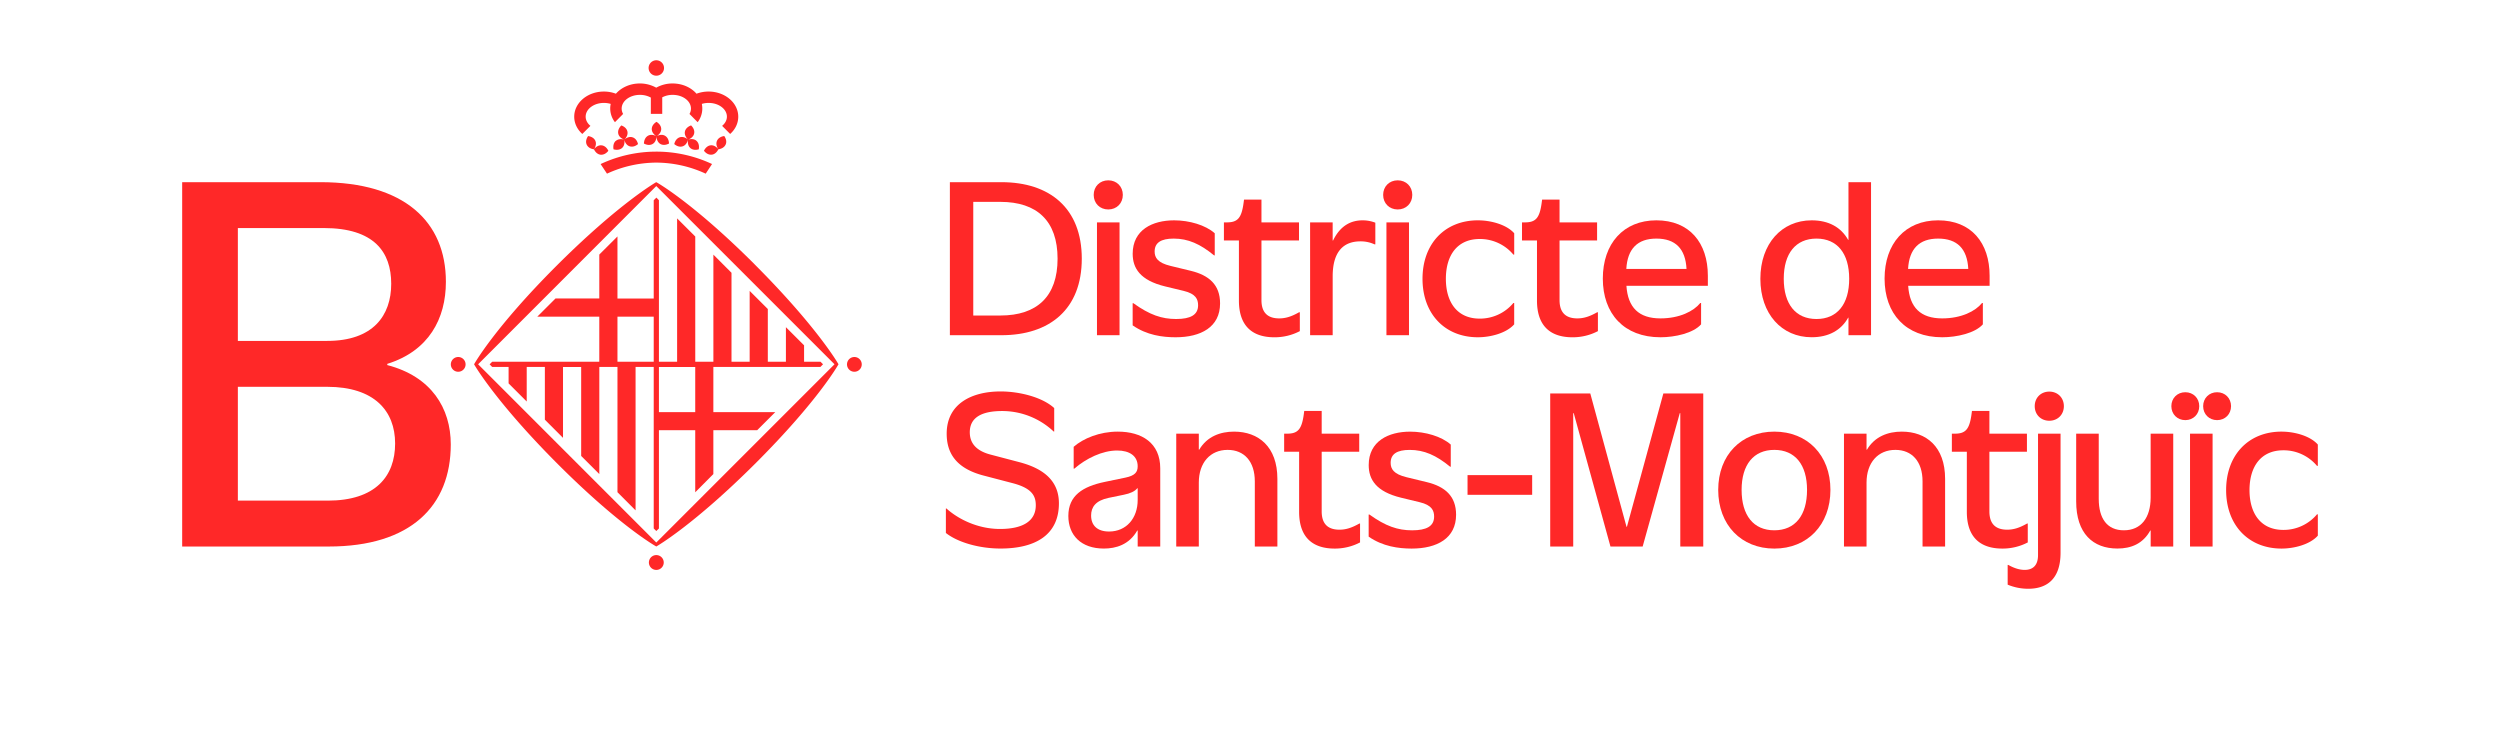 <svg id="Capa_1" data-name="Capa 1" xmlns="http://www.w3.org/2000/svg" viewBox="0 0 3705.31 1080"><defs><style>.cls-1{fill:#ff2828;}</style></defs><path class="cls-1" d="M1407.84,270h76.31c71.76,0,119.19,38.61,119.19,113.41s-47.43,113.41-119.19,113.41h-76.31Zm74.79,197.63c54.43,0,84.83-28.28,84.83-84.22s-30.4-84.22-84.83-84.22H1442.5V467.64Z"/><path class="cls-1" d="M1621,288.86c0-12.47,9.12-21.59,21.58-21.59s21.59,9.12,21.59,21.59-9.12,21.59-21.59,21.59S1621,301.33,1621,288.86Zm4.86,40.74h33.45V496.83h-33.45Z"/><path class="cls-1" d="M1678.73,482.23V449.4h1.07c24.17,17.33,42.11,23.41,63.39,23.41s32.54-6.08,32.54-20.37c0-8.82-3.35-17-21.29-21.29l-27.67-6.68c-37.09-9-48-27.06-48-48.35,0-35.57,29.5-49.56,61.42-49.56,22.5,0,46.52,7,60.2,19.16v32.83h-.91c-20.67-17-38.61-24.93-59.9-24.93-18.85,0-28.27,6.08-28.27,19.16,0,9.12,4.56,16.72,23.41,21.28l30.1,7.3c27.06,6.54,43.48,20.67,43.48,48.34,0,35-28.28,50.17-66,50.17C1723.12,499.87,1699.71,496.83,1678.73,482.23Z"/><path class="cls-1" d="M1836.23,445.44V356.36H1814V329.6h4.26c16.11,0,21.89-6.38,24.93-29.19l.61-4.56h25.84V329.6h55.64v26.76h-55.64v88.48c0,20.37,11.25,27.06,26.3,27.06,9.12,0,17.79-2.44,29.49-9.12h1.07v28a80.54,80.54,0,0,1-37.86,9.12C1859,499.87,1836.23,485.88,1836.23,445.44Z"/><path class="cls-1" d="M1941.73,329.6h33.44v26.91h.61c11.1-23.11,27.67-29.95,43.78-29.95a51.72,51.72,0,0,1,18.85,3.5v32.08h-1.21a48.87,48.87,0,0,0-21-4.41c-24.17,0-41,14.29-41,51.84v87.26h-33.44Z"/><path class="cls-1" d="M2050,288.86c0-12.47,9.12-21.59,21.59-21.59s21.59,9.12,21.59,21.59-9.13,21.59-21.59,21.59S2050,301.33,2050,288.86Zm4.87,40.74h33.44V496.83h-33.44Z"/><path class="cls-1" d="M2108.34,413.22c0-52,33.14-86.66,82.09-86.66,18.85,0,42.26,6.08,53.82,19.16v31.62H2243a64.48,64.48,0,0,0-49.86-23.11c-33.45,0-50.17,24.32-50.17,59s16.72,59,50.17,59A64.48,64.48,0,0,0,2243,449.09h1.22v31.62c-11.56,13.08-35,19.16-53.82,19.16C2141.48,499.87,2108.34,465.21,2108.34,413.22Z"/><path class="cls-1" d="M2278,445.44V356.36h-22.2V329.6h4.26c16.12,0,21.89-6.38,24.93-29.19l.61-4.56h25.85V329.6h55.64v26.76h-55.64v88.48c0,20.37,11.24,27.06,26.29,27.06,9.13,0,17.79-2.44,29.5-9.12h1.06v28a80.49,80.49,0,0,1-37.85,9.12C2300.79,499.87,2278,485.88,2278,445.44Z"/><path class="cls-1" d="M2375.58,412.91c0-51.69,30.41-86.35,79.36-86.35,49.25,0,76.32,33.45,76.32,82.1v14.89H2410.55c2.13,32.23,18.39,48.35,50.47,48.35,28.28,0,49.26-10.64,59-22.81h1.21v31.62c-11.55,13.08-38.61,19.16-60.2,19.16C2406.9,499.87,2375.58,464.9,2375.58,412.91Zm124.05-14.29c-1.52-29.95-16.41-45-44.69-45-27.82,0-42.87,15.05-44.54,45Z"/><path class="cls-1" d="M2609.08,413.22c0-52,31.62-86.66,76-86.66,25.39,0,43.64,10.34,54.12,29h.46V270h33.45V496.83h-33.45v-26h-.46c-10.33,18.55-28.73,29-54.12,29C2640.7,499.87,2609.08,465.21,2609.08,413.22Zm131.65,0c0-37.71-17.78-59.6-48.49-59.6s-48.5,21.89-48.5,59.6,17.79,59.59,48.5,59.59S2740.73,450.92,2740.73,413.22Z"/><path class="cls-1" d="M2793.18,412.91c0-51.69,30.4-86.35,79.35-86.35,49.26,0,76.32,33.45,76.32,82.1v14.89H2828.14c2.13,32.23,18.4,48.35,50.47,48.35,28.28,0,49.26-10.64,59-22.81h1.22v31.62c-11.56,13.08-38.62,19.16-60.21,19.16C2824.49,499.87,2793.18,464.9,2793.18,412.91Zm124.05-14.29c-1.52-29.95-16.42-45-44.7-45-27.82,0-42.87,15.05-44.54,45Z"/><path class="cls-1" d="M1401.91,789.92V753.59h.76c17.48,15.81,46.52,30.4,79.51,30.4,34.51,0,53-12.16,53-35.11,0-14.6-6.53-25.54-34.5-32.84l-43-11.25c-39.52-10.34-54.57-32.23-54.57-62,0-44.39,37.09-62.63,80-62.63,27.21,0,61.42,8.21,79.36,24.63v34.81h-.76a111.29,111.29,0,0,0-76.47-30.4c-31.47,0-47.89,10.33-47.89,31.46,0,14.3,7.45,26.91,30.41,33L1510.91,685c32.84,8.66,58.53,25.54,58.53,61,0,45.6-33.14,67-86.65,67C1451.47,813,1419.54,803.91,1401.91,789.92Z"/><path class="cls-1" d="M1583.42,764.69c0-30.1,21.13-43.63,54.12-50.48l30.71-6.38c13.68-2.89,17.94-7.91,17.94-16.72,0-15.21-11.86-23.41-30.41-23.41-22,0-45.91,11.7-63.54,26.9h-.92V662.22c14-12.31,38.31-22.5,65.37-22.5,35.58,0,62.94,16.73,62.94,54.43V810h-33.44V786.27h-.61c-12,21.13-31.77,26.76-49.56,26.76C1602.27,813,1583.42,793.27,1583.42,764.69ZM1686.19,741V723.64h-.61c-3.5,4.56-10.49,7.75-19.76,9.58L1643,737.93c-19.15,4-25.84,13.68-25.84,26.15,0,14.59,9.12,23.71,26.6,23.71C1669.46,787.79,1686.19,768,1686.19,741Z"/><path class="cls-1" d="M1743.34,642.76h33.45v23.72h.61c11.7-19.76,31.46-26.76,51.68-26.76,36.18,0,64.16,22.35,64.16,69.93V810h-33.45V713.45c0-29.49-15.66-46.67-40.28-46.67-25.7,0-42.72,18.85-42.72,48.5V810h-33.45Z"/><path class="cls-1" d="M1925.46,758.6V669.52h-22.19V642.76h4.25c16.12,0,21.89-6.38,24.93-29.19l.61-4.56h25.85v33.75h55.64v26.76h-55.64V758c0,20.37,11.24,27.06,26.3,27.06,9.12,0,17.78-2.44,29.49-9.12h1.06v28a80.49,80.49,0,0,1-37.85,9.12C1948.26,813,1925.46,799,1925.46,758.6Z"/><path class="cls-1" d="M2028.53,795.39V762.56h1.06C2053.76,779.89,2071.7,786,2093,786s32.54-6.08,32.54-20.37c0-8.82-3.35-17-21.29-21.29l-27.66-6.68c-37.1-9-48-27.06-48-48.35,0-35.57,29.49-49.56,61.41-49.56,22.5,0,46.52,7,60.21,19.16v32.83h-.92c-20.67-17-38.61-24.93-59.89-24.93-18.85,0-28.28,6.08-28.28,19.16,0,9.12,4.56,16.72,23.41,21.28l30.1,7.3c27.06,6.54,43.48,20.67,43.48,48.34,0,35-28.27,50.17-66,50.17C2072.92,813,2049.51,810,2028.53,795.39Z"/><path class="cls-1" d="M2175.07,704.18h95.78v29.19h-95.78Z"/><path class="cls-1" d="M2297.6,583.17H2357L2410.7,780.8h.61l54-197.63h59.14V810h-34.06V612.36h-.76l-55,197.63h-47.73l-54.43-197.63h-.76V810H2297.6Z"/><path class="cls-1" d="M2546.6,726.07c0-51.69,34.21-86.35,83.16-86.35s83.16,34.66,83.16,86.35c0,52-34.21,87-83.16,87S2546.6,778.06,2546.6,726.07Zm131.66,0c0-37.4-17.79-59.29-48.5-59.29s-48.49,21.89-48.49,59.29c0,38,17.78,59.9,48.49,59.9S2678.26,764.08,2678.26,726.07Z"/><path class="cls-1" d="M2733,642.76h33.44v23.72h.61c11.71-19.76,31.47-26.76,51.69-26.76,36.18,0,64.15,22.35,64.15,69.93V810h-33.44V713.45c0-29.49-15.66-46.67-40.29-46.67-25.69,0-42.72,18.85-42.72,48.5V810H2733Z"/><path class="cls-1" d="M2915.1,758.6V669.52h-22.2V642.76h4.26c16.11,0,21.89-6.38,24.93-29.19l.61-4.56h25.84v33.75h55.64v26.76h-55.64V758c0,20.37,11.25,27.06,26.3,27.06,9.12,0,17.79-2.44,29.49-9.12h1.07v28a80.54,80.54,0,0,1-37.86,9.12C2937.9,813,2915.1,799,2915.1,758.6Z"/><path class="cls-1" d="M2975.6,866.54V837.35h1.06c9.27,5.17,17.18,7.3,24.17,7.3,11.25,0,19.77-5.78,19.77-21.89v-180H3054V819.11c0,39.83-21,53.51-48,53.51A79.21,79.21,0,0,1,2975.6,866.54ZM3015.73,602c0-12.46,9.12-21.59,21.59-21.59s21.59,9.13,21.59,21.59-9.13,21.59-21.59,21.59S3015.73,614.49,3015.73,602Z"/><path class="cls-1" d="M3077.15,743.1V642.76h33.44V739.3c0,29.49,12.62,46.67,37.25,46.67,25.69,0,39.68-18.85,39.68-48.5V642.76H3221V810h-33.44V786.27h-.61C3176.11,806,3158.48,813,3138.26,813,3102.08,813,3077.15,790.68,3077.15,743.1Z"/><path class="cls-1" d="M3218.22,602c0-11.86,8.81-20.67,20.67-20.67s20.68,8.81,20.68,20.67-8.82,20.68-20.68,20.68S3218.22,613.88,3218.22,602Zm27.67,40.74h33.44V810h-33.44ZM3265.34,602c0-11.86,8.82-20.67,20.68-20.67s20.67,8.81,20.67,20.67-8.81,20.68-20.67,20.68S3265.34,613.88,3265.34,602Z"/><path class="cls-1" d="M3299.4,726.38c0-52,33.14-86.66,82.09-86.66,18.85,0,42.26,6.08,53.82,19.16V690.5h-1.22a64.48,64.48,0,0,0-49.86-23.11c-33.45,0-50.17,24.32-50.17,59s16.72,59,50.17,59a64.48,64.48,0,0,0,49.86-23.11h1.22v31.62c-11.56,13.08-35,19.16-53.82,19.16C3332.54,813,3299.4,778.37,3299.4,726.38Z"/><path class="cls-1" d="M270,270H474.87c124.5,0,186,58.63,186,147.67,0,54.65-25.33,102.43-86.86,121.61v1.81c65.51,17,94.1,64.06,94.1,117.63,0,91.21-59.36,151.29-181,151.29H270ZM485,505.26c68,0,94.83-37.64,94.83-84.69S554.49,338,479.93,338H352.53V505.26ZM485.72,742c70.94,0,99.9-36.2,99.9-84.7s-31.13-84-100.62-84H352.53V742Z"/><g id="Rodo"><path class="cls-1" d="M1007.33,203.55c-4,1.3-6.84,5.09-8,10,3.87,3.23,8.3,4.67,12.42,3.32,4-1.24,6.76-5.06,8-9.9h0c-.85,4.86.19,9.48,3.33,12.35s7.79,3.37,12.6,2c.91-5-.14-9.59-3.3-12.49s-7.74-3.29-12.57-1.88c4.81-1.8,8.11-5,9-9.08s-.89-8.41-4.54-12c-4.75,1.72-8.2,4.9-9.11,9s1,8.44,4.57,12c-3.81-3.29-8.31-4.67-12.33-3.35m68.11,10.75c1.75-3.91.8-8.47-2.06-12.66-5,.73-9,3.1-10.73,7s-.85,8.41,2,12.66c5-.68,9-3.12,10.74-7m-10.74,7c-3.06-4-7.22-6.33-11.44-5.88s-7.68,3.52-9.92,8.07c3.12,4,7.17,6.16,11.37,5.8s7.79-3.46,10-8m-92,582.81L708.63,539.93,972.69,275.77,1236.85,539.9Zm145.56-412.48C1026.5,299.9,973.19,270.23,973,270.18l-.35-.17-.41.17c0,.05-54.89,31.33-147.84,124.18-91.75,91.82-121.53,145.15-121.53,145.15l-.24.42.24.39s31.37,55,124.26,147.93C918.92,780,972.25,809.71,972.25,809.71l.44.28.46-.28s54.94-31.33,147.8-124.19c91.76-91.85,121.57-145.14,121.6-145.26l.21-.36-.21-.37c0-.08-31.38-54.95-124.3-147.9M679.14,529.13A10.93,10.93,0,1,0,690.05,540a10.93,10.93,0,0,0-10.91-10.88M972.74,822.7a11,11,0,1,0,11,11,11,11,0,0,0-11-11m293.55-293.57A10.93,10.93,0,1,0,1277.22,540a10.93,10.93,0,0,0-10.93-10.88M875.08,186.54c-4.39-3.63-7.05-8.44-7.05-13.64,0-11.25,12.1-20.36,27.07-20.36A35.19,35.19,0,0,1,905.16,154a32.1,32.1,0,0,0-.74,6.95,33.4,33.4,0,0,0,7,20.16l12.13-12.23a16,16,0,0,1-2.17-7.93c0-11.28,12.1-20.34,27-20.34a33.4,33.4,0,0,1,16.24,4v24.16h16.9V144.27a32.79,32.79,0,0,1,15.57-3.66c14.89,0,27,9.06,27,20.34a15.52,15.52,0,0,1-2.19,7.93L1034,181.11a33.34,33.34,0,0,0,6.9-20.16,34.07,34.07,0,0,0-.71-6.95,35.09,35.09,0,0,1,10.09-1.46c14.94,0,27.08,9.11,27.08,20.36,0,5.2-2.67,10-7.1,13.64l11.92,12c7.5-6.66,12-15.69,12-25.59,0-20.59-19.66-37.26-44-37.26a51,51,0,0,0-17.88,3.2c-7.9-9.16-20.87-15.18-35.38-15.18a49.37,49.37,0,0,0-24.32,6.24,49.44,49.44,0,0,0-24.33-6.24c-14.51,0-27.37,6-35.42,15.18a50.57,50.57,0,0,0-17.84-3.2c-24.26,0-43.94,16.67-43.94,37.26,0,9.9,4.54,18.93,12,25.59Zm15.16,42.75c4.21.36,8.32-1.78,11.41-5.8-2.18-4.55-5.72-7.62-10-8.07s-8.26,1.86-11.32,5.88c2.16,4.53,5.69,7.59,9.88,8m70-28c-3.71,2.19-5.63,6.41-5.84,11.44,4.45,2.39,9.12,2.79,12.83.68S972.9,207,973,202h0c.15,5,2.15,9.28,5.79,11.39s8.33,1.71,12.76-.68c-.18-5-2.12-9.25-5.85-11.44s-8.25-1.75-12.7.7c4.27-2.67,7-6.47,7-10.71s-2.71-8-7-10.69c-4.31,2.67-7,6.47-7,10.69s2.69,8,7,10.71c-4.49-2.45-9.11-2.81-12.74-.7m12.57-89.07a11.43,11.43,0,1,0-11.51-11.42,11.41,11.41,0,0,0,11.51,11.42m-90.47,96.46c-1.75-3.9-5.75-6.27-10.73-7-2.87,4.19-3.85,8.75-2.08,12.66s5.79,6.32,10.8,7c2.75-4.25,3.75-8.8,2-12.66m30.23.17c-3.16,2.9-4.11,7.46-3.26,12.49,4.8,1.35,9.5.79,12.65-2s4.19-7.49,3.24-12.35c1.28,4.84,4,8.66,8.14,9.9s8.49-.09,12.27-3.32c-1.15-4.87-3.92-8.66-8-10s-8.41.06-12.2,3.27c3.57-3.46,5.37-7.77,4.48-11.9s-4.27-7.31-9-9c-3.63,3.55-5.4,7.85-4.6,12s4.36,7.28,9,9.08c-4.79-1.44-9.4-.9-12.63,1.88M972.69,241a176.14,176.14,0,0,1,73.24,16.39l9.41-14.28a194.56,194.56,0,0,0-165.16.05l9.46,14.23A176.37,176.37,0,0,1,972.69,241m3.92,302.93h53.81V610.8H976.61Zm-7.71-7.76H915.16V469.31H968.9Zm0-93.73H915.16v-92l-26.93,26.85V442.4H823.31l-26.95,26.91h91.87v66.82H729.51L725.68,540l3.82,3.88h24.3v24.36l26.86,26.85V543.89h26.89V622l26.9,26.94v-105h26.92V675.76l26.9,26.86V543.89h26.89V729.5L942,756.42V543.89H968.9V783.25l3.84,3.79,3.87-3.79V637.63h53.81v92l26.86-27v-65h64.94l26.86-26.83h-91.8V543.89H1215.9l3.95-4-3.78-3.77h-24.33V511.8l-26.92-26.88v51.21H1138V458l-26.9-26.85v105h-26.92V404.29l-26.86-26.91V536.13h-26.86V350.53l-26.9-26.86V536.13H976.61V296.75l-3.77-3.88-3.94,3.94Z"/></g></svg>